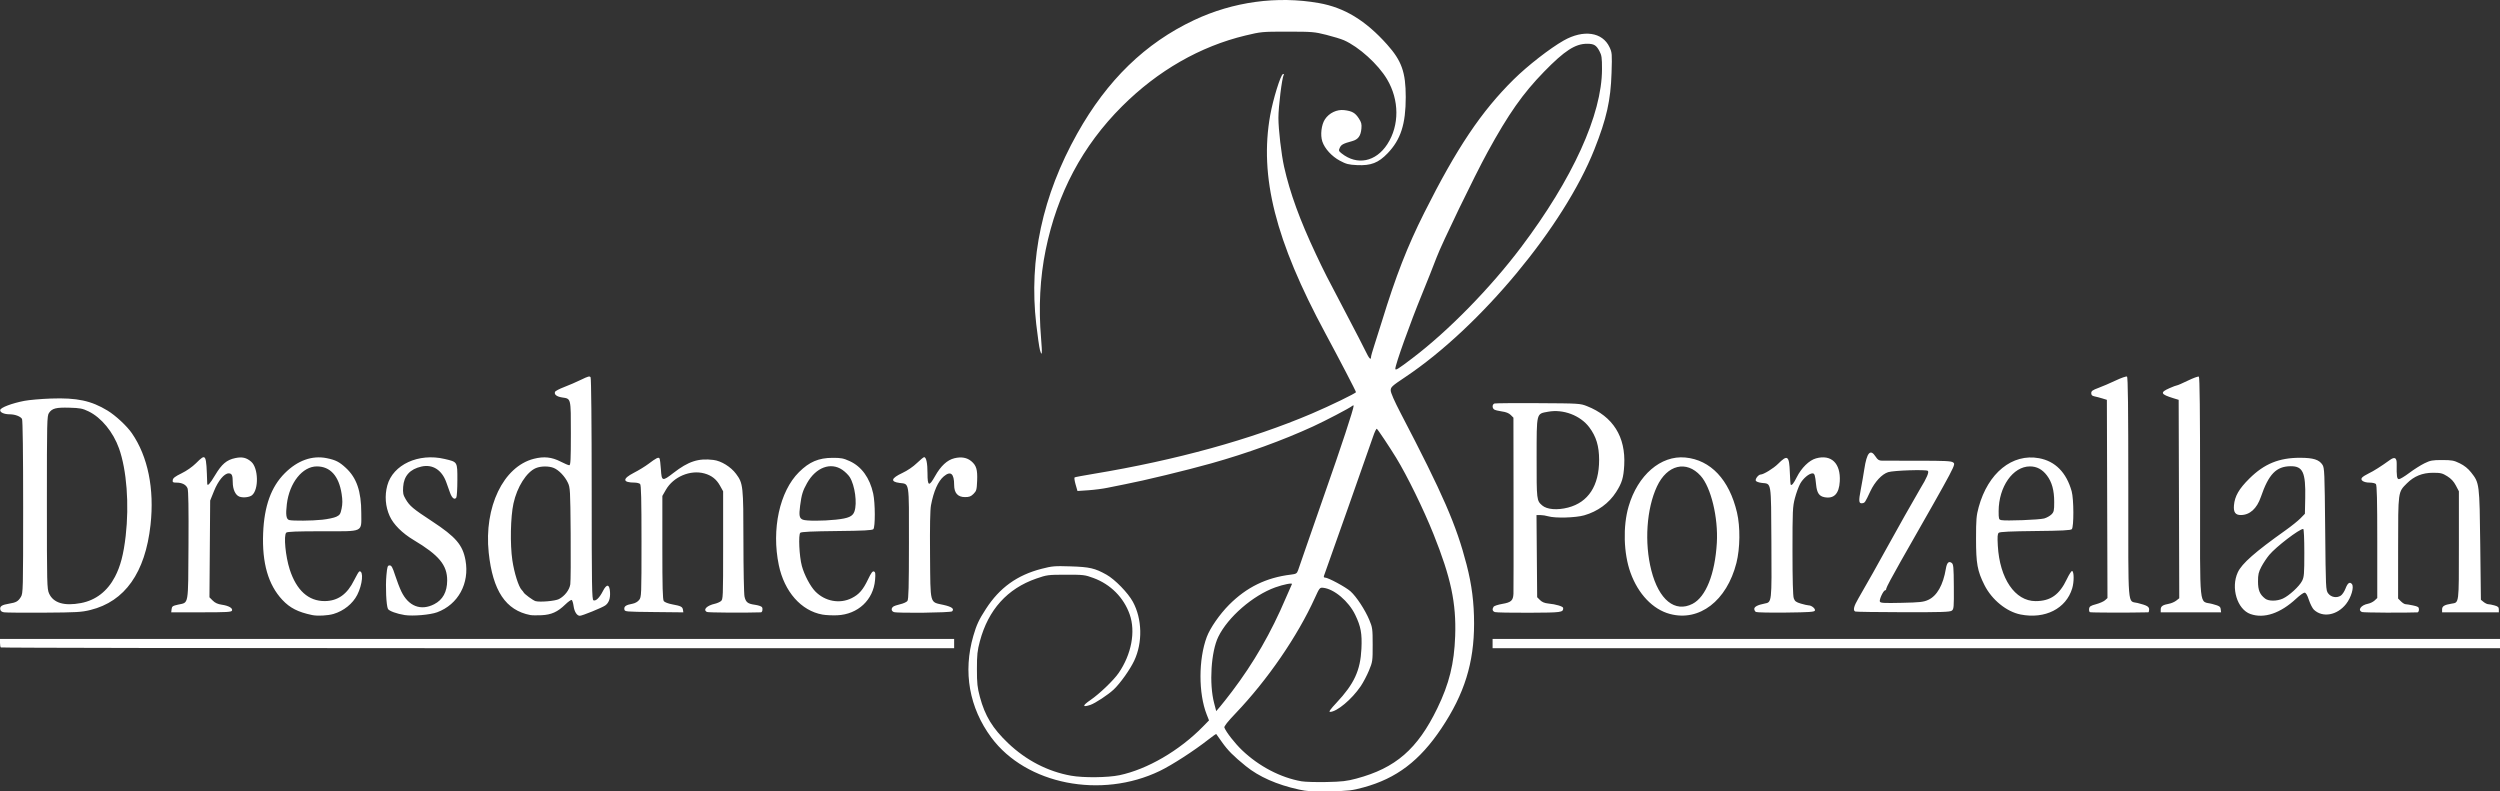 <?xml version="1.0" encoding="UTF-8" standalone="no"?>
<!-- Created with Inkscape (http://www.inkscape.org/) -->

<svg
   xmlns:dc="http://purl.org/dc/elements/1.1/"
   xmlns:cc="http://creativecommons.org/ns#"
   xmlns:rdf="http://www.w3.org/1999/02/22-rdf-syntax-ns#"
   xmlns:svg="http://www.w3.org/2000/svg"
   xmlns="http://www.w3.org/2000/svg"
   xmlns:sodipodi="http://sodipodi.sourceforge.net/DTD/sodipodi-0.dtd"
   xmlns:inkscape="http://www.inkscape.org/namespaces/inkscape"
   id="svg3336"
   version="1.1"
   inkscape:version="0.91 r13725"
   width="647.916"
   height="205.119"
   viewBox="0 0 647.916 205.119"
   sodipodi:docname="lw-J5.svg">
  <rect x="0" y="0" width="647.916" height="205.119" fill="#333333" stroke="none"/>
  <defs
     id="defs3340" />
  <sodipodi:namedview
     pagecolor="#ffffff"
     bordercolor="#666666"
     borderopacity="1"
     objecttolerance="10"
     gridtolerance="10"
     guidetolerance="10"
     inkscape:pageopacity="0"
     inkscape:pageshadow="2"
     inkscape:window-width="1440"
     inkscape:window-height="853"
     id="namedview3338"
     showgrid="false"
     fit-margin-top="0"
     fit-margin-left="0"
     fit-margin-right="0"
     fit-margin-bottom="0"
     inkscape:zoom="1.1138218"
     inkscape:cx="134.68247"
     inkscape:cy="63.995947"
     inkscape:window-x="-4"
     inkscape:window-y="-4"
     inkscape:window-maximized="1"
     inkscape:current-layer="svg3336" />
  <path
     sodipodi:nodetypes="csscsssssssssssssssscsssssssscscsscssscssssscscssssscccsssssssssssssssssssssccsssssccssssccssssscsscssssssccsscssssccssssssscscccccsccccccccccsssssssscssscsssccscsssccsssssssssssscsscsscsssscsssssscssssssscsscscccccssccssssscccsscsssscsssscsccccssssssccssssssssssssscsscsccsssccccccccscccscccsccscssssscsscscssscscccssssccscccssssssssssssssccssssssssssccsscssscccsccssccsccsscssssssccccccsscsssssssssssssssssscccscccssccscscscscccssssccssssscscsssccssscsssssscsscsscsccccscccscssscsssccccsccsssccscssscssscccsscccssscsccsccssssscccsssscsscsssssssscccssssccsssscsssssscssssscssssccsscsscccsssscssccccccsssssssssscssccscssscsssssss"
     inkscape:connector-curvature="0"
     id="path4150"
     d="m 336.562,204.605 c -5.63,-1.233 -10.277,-3.289 -13.687,-6.055 -3.225,-2.616 -4.651,-4.053 -6.204,-6.249 -0.759,-1.073 -1.416,-2.001 -1.46,-2.063 -0.045,-0.062 -0.968,0.585 -2.052,1.437 -3.694,2.903 -9.424,6.607 -12.568,8.123 -15.23,7.346 -34.667,3.5 -43.664,-8.641 -5.735,-7.738 -7.38,-17.016 -4.673,-26.357 0.833,-2.874 1.451,-4.198 3.273,-7.01 3.548,-5.478 8.082,-8.741 14.416,-10.375 2.75,-0.709 3.371,-0.762 7.5,-0.631 4.969,0.157 6.306,0.465 9.314,2.148 2.195,1.227 5.584,4.709 6.852,7.038 2.417,4.441 2.554,10.569 0.342,15.257 -1.089,2.308 -3.634,5.888 -5.305,7.461 -1.452,1.368 -4.822,3.588 -6.07,4 -2.117,0.699 -2.103,0.196 0.034,-1.263 2.324,-1.587 6,-5.109 7.294,-6.99 3.338,-4.851 4.448,-10.738 2.869,-15.212 -1.542,-4.369 -4.952,-7.792 -9.387,-9.424 -2.221,-0.817 -2.591,-0.861 -7.144,-0.854 -4.64,0.007 -4.898,0.041 -7.653,0.994 -7.515,2.599 -12.453,8.076 -14.635,16.234 -0.657,2.456 -0.768,3.503 -0.768,7.223 0,3.722 0.111,4.767 0.769,7.226 1.315,4.916 3.293,8.155 7.322,11.991 4.669,4.445 10.28,7.342 16.315,8.423 3.195,0.572 9.492,0.508 12.525,-0.129 7.204,-1.511 15.528,-6.354 21.626,-12.582 l 1.591,-1.625 -0.601,-1.525 c -2.151,-5.456 -2.142,-14.319 0.02,-20.096 0.87,-2.325 3.354,-5.906 5.795,-8.353 4.529,-4.541 9.633,-7.035 15.968,-7.802 1.402,-0.17 1.589,-0.281 1.905,-1.138 0.193,-0.522 1.133,-3.246 2.091,-6.052 0.957,-2.806 3.119,-9.018 4.805,-13.805 4.187,-11.893 7.5,-21.939 7.5,-22.743 0,-0.174 -0.149,-0.166 -0.375,0.02 -0.694,0.572 -6.951,3.848 -10.128,5.305 -7.99,3.661 -17.031,6.941 -26.409,9.579 -6.245,1.757 -17.649,4.517 -22.357,5.411 -1.32,0.251 -3.346,0.659 -4.502,0.907 -1.155,0.248 -3.384,0.538 -4.952,0.645 l -2.851,0.194 -0.487,-1.69 c -0.268,-0.93 -0.382,-1.756 -0.253,-1.835 0.129,-0.08 2.306,-0.488 4.839,-0.908 21.468,-3.559 40.88,-8.914 56.599,-15.614 4.801,-2.047 11.477,-5.288 11.477,-5.572 0,-0.246 -4.242,-8.402 -7.909,-15.207 -12.98,-24.084 -17.173,-40.672 -14.31,-56.609 0.743,-4.133 2.688,-10.41 3.288,-10.61 0.23,-0.077 0.324,0.001 0.214,0.179 -0.451,0.73 -1.383,8.261 -1.382,11.167 0,2.969 0.763,9.511 1.476,12.686 1.522,6.771 4.064,13.759 8.214,22.576 2.21,4.696 2.695,5.647 8.177,16.055 2.13,4.044 4.273,8.196 4.762,9.228 0.86,1.815 1.371,2.349 1.371,1.432 0,-0.244 0.391,-1.628 0.868,-3.076 0.477,-1.448 1.365,-4.253 1.973,-6.234 3.579,-11.666 6.576,-19.348 10.946,-28.059 8.419,-16.782 14.804,-26.299 23.212,-34.596 3.587,-3.539 9.367,-8.038 12.923,-10.057 5.127,-2.912 10.052,-2.206 11.883,1.702 0.665,1.42 0.687,1.698 0.532,6.685 -0.222,7.114 -1.279,11.822 -4.453,19.835 -7.877,19.886 -29.522,45.952 -48.954,58.955 -3.546,2.373 -3.826,2.629 -3.826,3.503 0,0.6 0.939,2.742 2.581,5.892 10.994,21.08 14.43,28.976 17.09,39.271 1.35,5.223 1.936,9.842 1.936,15.247 0,10.196 -2.509,18.254 -8.455,27.148 -5.629,8.421 -11.648,12.991 -20.177,15.317 -3.003,0.819 -3.859,0.92 -8.731,1.023 -4.558,0.097 -5.824,0.022 -8.103,-0.477 z m 14.979,-2.828 c 10.168,-2.721 15.824,-7.635 20.963,-18.215 3.078,-6.337 4.376,-11.588 4.628,-18.72 0.302,-8.545 -1.104,-15.158 -5.614,-26.409 -2.607,-6.503 -6.828,-15.133 -9.689,-19.807 -1.703,-2.781 -4.738,-7.334 -4.996,-7.493 -0.141,-0.087 -0.582,0.821 -0.981,2.017 -0.681,2.042 -12.259,34.875 -12.699,36.012 -0.138,0.356 -0.059,0.525 0.244,0.525 0.817,0 5.388,2.465 6.614,3.567 1.536,1.38 3.774,4.79 4.878,7.435 0.808,1.935 0.858,2.302 0.863,6.404 0.005,4.22 -0.024,4.422 -0.959,6.685 -0.53,1.283 -1.497,3.118 -2.148,4.076 -2.312,3.405 -6.192,6.645 -7.957,6.645 -0.373,0 0.134,-0.716 1.67,-2.353 4.6,-4.905 6.212,-8.39 6.479,-14.011 0.187,-3.936 -0.142,-5.743 -1.598,-8.769 -1.717,-3.57 -5.491,-6.75 -8.353,-7.038 -0.835,-0.084 -0.935,0.04 -2.102,2.613 -4.524,9.97 -12.278,21.258 -20.563,29.935 -2.045,2.142 -3.022,3.38 -2.906,3.682 0.454,1.183 2.721,4.086 4.581,5.866 4.357,4.169 9.987,7.114 15.414,8.061 0.908,0.158 3.811,0.243 6.452,0.189 4.039,-0.084 5.274,-0.226 7.777,-0.896 z m -32.274,-22.53 c 5.66,-7.46 10.158,-15.272 13.99,-24.296 0.768,-1.809 1.472,-3.41 1.564,-3.559 0.25,-0.404 -2.187,0.069 -4.319,0.838 -5.811,2.098 -12.272,7.706 -14.76,12.812 -1.877,3.851 -2.4,12.155 -1.082,17.182 l 0.545,2.078 1.007,-1.178 c 0.554,-0.648 1.929,-2.393 3.056,-3.879 z m 46.855,-86.471 c 9.296,-7.066 20.104,-18.106 28.085,-28.689 13.387,-17.752 20.964,-34.418 20.977,-46.143 0.004,-3.011 -0.082,-3.613 -0.672,-4.717 -0.819,-1.533 -1.418,-1.886 -3.202,-1.886 -3.066,0 -5.848,1.809 -11.148,7.25 -5.507,5.654 -9.206,10.92 -14.636,20.834 -3.428,6.26 -11.847,23.659 -13.234,27.351 -0.73,1.944 -2.434,6.235 -3.785,9.536 -3.073,7.506 -6.886,18.166 -6.886,19.252 0,0.536 0.688,0.11 4.502,-2.788 z M 0.2,167.794 C 0.09,167.684 0,167.144 0,166.593 l 0,-1 123.641,0 123.641,0 0,1.2 0,1.2 -123.441,0 c -67.893,0 -123.531,-0.09 -123.641,-0.2 z m 386.629,-1 0,-1.2 130.544,0 130.544,0 0,1.2 0,1.2 -130.544,0 -130.544,0 z M 80.877,159.396 c -3.634,-0.757 -5.738,-1.831 -7.705,-3.933 -3.667,-3.92 -5.284,-9.546 -4.974,-17.298 0.281,-7.029 2.07,-11.987 5.599,-15.519 3.317,-3.321 7.126,-4.682 10.914,-3.899 2.292,0.473 3.227,0.951 4.924,2.515 2.799,2.58 3.996,6.082 3.996,11.69 0,5.129 0.849,4.733 -10.143,4.733 -6.556,0 -9.039,0.096 -9.303,0.36 -0.711,0.711 -0.198,6.151 0.899,9.543 1.754,5.42 4.868,8.226 9.094,8.191 3.385,-0.028 5.82,-1.77 7.619,-5.452 0.596,-1.219 1.204,-2.233 1.351,-2.253 1.13,-0.152 0.799,3.431 -0.564,6.097 -1.168,2.285 -3.488,4.152 -6.135,4.937 -1.509,0.448 -4.152,0.585 -5.572,0.289 z m 2.614,-24.699 c 1.438,-0.151 3.085,-0.499 3.66,-0.772 0.917,-0.435 1.088,-0.698 1.385,-2.125 0.25,-1.203 0.251,-2.197 0.004,-3.8 -0.717,-4.652 -2.946,-7.122 -6.424,-7.122 -3.729,0 -7.106,4.24 -7.776,9.761 -0.336,2.767 -0.163,3.934 0.61,4.137 0.946,0.247 5.873,0.202 8.541,-0.079 z m 21.394,24.704 c -2.021,-0.312 -4.053,-1.054 -4.336,-1.582 -0.444,-0.83 -0.675,-5.821 -0.404,-8.732 0.211,-2.267 0.304,-2.551 0.835,-2.551 0.485,0 0.752,0.479 1.418,2.551 0.452,1.403 1.179,3.294 1.616,4.201 1.85,3.839 5.047,5.081 8.508,3.305 2.237,-1.147 3.354,-3.183 3.371,-6.143 0.023,-3.993 -2.116,-6.574 -8.702,-10.503 -2.956,-1.763 -5.232,-4.043 -6.208,-6.218 -1.108,-2.47 -1.323,-5.274 -0.607,-7.92 1.461,-5.396 8.093,-8.46 14.86,-6.865 3.372,0.795 3.303,0.681 3.298,5.466 -0.002,2.266 -0.124,4.308 -0.27,4.538 -0.434,0.686 -1.129,0.162 -1.622,-1.222 -0.255,-0.714 -0.695,-1.945 -0.979,-2.736 -1.15,-3.203 -3.543,-4.726 -6.416,-4.082 -3.002,0.673 -4.58,2.423 -4.763,5.286 -0.101,1.585 -0.005,2.059 0.639,3.151 1.065,1.806 1.873,2.484 6.867,5.762 6.14,4.029 7.931,6.118 8.651,10.09 1.087,5.994 -1.899,11.47 -7.354,13.485 -1.791,0.662 -6.285,1.046 -8.403,0.719 z m 32.561,9e-4 c -6.374,-1.23 -9.745,-6.282 -10.789,-16.173 -1.247,-11.817 3.788,-22.301 11.683,-24.323 2.616,-0.67 4.664,-0.457 6.95,0.722 1.014,0.523 2.027,0.951 2.251,0.951 0.334,0 0.408,-1.493 0.408,-8.231 0,-9.265 0.065,-8.993 -2.245,-9.339 -1.422,-0.213 -2.127,-0.76 -1.863,-1.447 0.088,-0.23 1.15,-0.792 2.359,-1.247 1.209,-0.456 3.186,-1.311 4.392,-1.9 1.845,-0.901 2.237,-1.002 2.471,-0.632 0.165,0.262 0.28,12.015 0.283,29.033 0.004,25.445 0.055,28.613 0.466,28.771 0.634,0.243 1.564,-0.669 2.437,-2.391 0.979,-1.931 1.716,-1.845 1.847,0.216 0.108,1.692 -0.293,2.83 -1.233,3.502 -0.804,0.575 -5.974,2.678 -6.583,2.678 -0.749,0 -1.419,-1.036 -1.621,-2.506 -0.106,-0.776 -0.323,-1.492 -0.48,-1.589 -0.158,-0.098 -0.915,0.432 -1.684,1.178 -1.986,1.926 -3.593,2.649 -6.163,2.771 -1.175,0.056 -2.474,0.037 -2.887,-0.043 z m 7.407,-4.138 c 1.502,-0.784 2.732,-2.385 2.948,-3.838 0.105,-0.708 0.148,-6.622 0.095,-13.142 -0.092,-11.354 -0.123,-11.911 -0.734,-13.204 -0.768,-1.627 -2.313,-3.242 -3.629,-3.796 -1.257,-0.528 -3.346,-0.517 -4.643,0.025 -2.426,1.014 -4.881,4.884 -5.817,9.172 -0.762,3.488 -0.902,10.56 -0.293,14.705 0.483,3.283 1.627,6.907 2.438,7.717 0.206,0.206 0.421,0.483 0.477,0.616 0.178,0.423 2.479,2.111 3.103,2.276 1.181,0.312 5.098,-0.032 6.056,-0.532 z m 68.289,4.012 c -5.51,-0.984 -9.87,-5.929 -11.305,-12.824 -1.928,-9.262 0.21,-19.112 5.232,-24.094 2.693,-2.672 5.081,-3.688 8.704,-3.703 2.186,-0.009 2.821,0.113 4.444,0.855 3.079,1.407 5.197,4.336 6.088,8.42 0.531,2.435 0.553,8.691 0.032,9.213 -0.298,0.299 -2.516,0.412 -9.445,0.484 -6.367,0.066 -9.181,0.198 -9.48,0.446 -0.541,0.449 -0.275,6.133 0.403,8.613 0.635,2.325 2.174,5.245 3.462,6.573 2.535,2.612 6.373,3.315 9.483,1.739 1.902,-0.964 2.916,-2.141 4.238,-4.916 0.769,-1.614 1.144,-2.112 1.492,-1.978 0.381,0.146 0.435,0.545 0.296,2.203 -0.433,5.161 -4.443,8.911 -9.786,9.151 -1.253,0.056 -2.989,-0.025 -3.858,-0.18 z m 3.469,-24.598 c 3.284,-0.346 4.377,-0.828 4.831,-2.132 0.747,-2.144 0.125,-6.726 -1.206,-8.879 -0.339,-0.548 -1.202,-1.4 -1.918,-1.893 -3.021,-2.078 -6.856,-0.65 -9.145,3.405 -1.13,2.002 -1.435,2.994 -1.812,5.889 -0.334,2.564 -0.2,3.247 0.711,3.615 0.881,0.355 5.144,0.353 8.539,-0.004 z m 216.159,24.436 c -4.415,-1.187 -8.206,-5.161 -10.202,-10.696 -1.794,-4.972 -1.994,-12.041 -0.486,-17.187 2.374,-8.106 8.339,-13.254 14.672,-12.663 6.587,0.615 11.411,5.741 13.413,14.25 0.877,3.727 0.815,9.285 -0.146,13.071 -2.491,9.82 -9.611,15.278 -17.251,13.224 z m 5.876,-2.622 c 3.46,-1.789 5.827,-7.729 6.3,-15.808 0.382,-6.542 -1.518,-14.403 -4.199,-17.373 -3.689,-4.086 -8.685,-2.867 -11.319,2.762 -2.705,5.781 -3.295,14.577 -1.459,21.757 1.951,7.631 6.125,11.016 10.678,8.662 z m 85.038,2.769 c -3.652,-0.715 -7.48,-3.831 -9.39,-7.643 -1.83,-3.652 -2.171,-5.538 -2.172,-11.985 -1.8e-4,-5.001 0.084,-6.009 0.683,-8.2 2.422,-8.857 8.7,-13.952 15.631,-12.684 4.208,0.77 7.1,3.699 8.47,8.58 0.562,2.002 0.587,9.259 0.034,9.813 -0.298,0.299 -2.512,0.412 -9.444,0.483 -6.357,0.065 -9.181,0.198 -9.478,0.445 -0.335,0.278 -0.388,0.979 -0.254,3.358 0.481,8.527 4.457,14.361 9.786,14.36 3.867,-0.001 6.174,-1.628 8.122,-5.73 0.569,-1.199 1.175,-2.133 1.347,-2.077 0.513,0.169 0.528,2.826 0.025,4.496 -1.585,5.265 -7.022,8.026 -13.361,6.784 z m 6.108,-24.895 c 0.64,-0.184 1.484,-0.654 1.876,-1.046 0.636,-0.636 0.712,-0.981 0.712,-3.222 0,-3.029 -0.585,-5.156 -1.891,-6.882 -1.191,-1.573 -2.627,-2.338 -4.391,-2.339 -4.415,-0.002 -8.108,5.279 -8.119,11.608 -0.003,1.991 0.048,2.166 0.672,2.307 1.157,0.26 9.917,-0.075 11.142,-0.426 z m 53.455,24.773 c -3.447,-1.219 -5.145,-6.825 -3.28,-10.826 1.057,-2.268 4.478,-5.276 12.392,-10.895 1.483,-1.053 3.213,-2.443 3.845,-3.09 l 1.148,-1.175 0.084,-4.113 c 0.134,-6.603 -0.614,-8.235 -3.763,-8.211 -3.752,0.029 -5.703,2.039 -7.735,7.967 -1.039,3.031 -2.878,4.684 -5.21,4.684 -1.403,0 -1.921,-0.743 -1.762,-2.53 0.21,-2.367 1.301,-4.258 3.999,-6.932 3.86,-3.825 7.71,-5.395 13.187,-5.376 3.404,0.012 4.873,0.476 5.754,1.82 0.509,0.776 0.559,1.986 0.699,16.659 0.147,15.483 0.164,15.841 0.78,16.669 0.747,1.004 2.217,1.265 3.263,0.58 0.385,-0.252 0.93,-1.063 1.213,-1.802 0.567,-1.485 1.112,-1.877 1.67,-1.204 0.624,0.752 -0.175,3.481 -1.515,5.176 -2.327,2.944 -6.058,3.609 -8.326,1.485 -0.366,-0.343 -0.951,-1.481 -1.3,-2.531 -0.445,-1.338 -0.785,-1.906 -1.136,-1.9 -0.275,0.004 -1.243,0.699 -2.151,1.544 -4.106,3.82 -8.331,5.245 -11.854,4 z m 8.403,-4.013 c 1.619,-0.741 4.247,-3.159 4.967,-4.568 0.524,-1.027 0.585,-1.792 0.585,-7.311 0,-3.66 -0.115,-6.164 -0.283,-6.164 -1.009,0 -7.025,4.602 -8.813,6.742 -0.629,0.752 -1.54,2.123 -2.026,3.045 -0.739,1.404 -0.882,2.027 -0.88,3.823 0.003,2.281 0.459,3.375 1.862,4.455 0.902,0.694 3.046,0.685 4.588,-0.021 z M 1.034,158.689 c -0.619,-0.106 -0.912,-0.348 -0.977,-0.805 -0.111,-0.779 0.474,-1.14 2.344,-1.444 1.783,-0.29 2.318,-0.599 3.016,-1.745 0.563,-0.924 0.583,-1.704 0.584,-23.258 6.902e-4,-13.976 -0.109,-22.507 -0.293,-22.851 -0.35,-0.654 -1.815,-1.212 -3.183,-1.212 -1.474,0 -2.587,-0.508 -2.468,-1.125 0.123,-0.637 3.032,-1.736 6.245,-2.359 1.238,-0.24 4.344,-0.511 6.902,-0.602 6.726,-0.239 10.427,0.548 14.654,3.115 2.102,1.277 5.028,3.998 6.323,5.88 4.156,6.04 5.859,14.416 4.829,23.752 -1.365,12.383 -6.638,19.845 -15.58,22.051 -2.31,0.57 -3.541,0.641 -12.042,0.696 -5.208,0.034 -9.867,-0.007 -10.353,-0.091 z m 19.936,-2.392 c 3.848,-0.73 6.863,-3.059 8.828,-6.819 1.42,-2.717 2.23,-5.806 2.778,-10.594 0.936,-8.18 0.26,-17.067 -1.725,-22.658 -1.512,-4.261 -4.597,-8.015 -7.894,-9.606 -1.576,-0.76 -2.194,-0.88 -4.952,-0.957 -3.485,-0.098 -4.495,0.162 -5.312,1.366 -0.508,0.748 -0.54,2.124 -0.54,23.162 0,21.298 0.027,22.427 0.568,23.626 1.106,2.453 3.922,3.3 8.248,2.48 z m 162.22,2.304 c -1.062,-0.595 0.002,-1.667 2.122,-2.139 0.495,-0.11 1.17,-0.402 1.5,-0.649 0.585,-0.438 0.6,-0.799 0.6,-14.466 l 0,-14.017 -0.835,-1.5 c -0.907,-1.63 -2.168,-2.615 -3.997,-3.123 -3.658,-1.016 -8.064,0.848 -10.004,4.231 l -0.914,1.593 -0.003,13.372 c -0.002,10.23 0.085,13.492 0.372,13.881 0.214,0.291 1.147,0.651 2.176,0.841 2.279,0.42 2.678,0.623 2.797,1.426 l 0.097,0.65 -7.599,-0.08 c -7.554,-0.08 -7.6,-0.084 -7.692,-0.735 -0.106,-0.746 0.447,-1.118 2.106,-1.417 0.674,-0.122 1.354,-0.508 1.726,-0.98 0.598,-0.761 0.613,-1.132 0.613,-15.234 0,-10.842 -0.09,-14.544 -0.36,-14.814 -0.198,-0.198 -0.84,-0.362 -1.425,-0.364 -3.159,-0.012 -3.224,-0.983 -0.171,-2.554 1.235,-0.635 2.911,-1.659 3.724,-2.275 2.048,-1.55 2.649,-1.849 2.9,-1.443 0.112,0.181 0.274,1.464 0.361,2.852 0.194,3.103 0.361,3.15 3.248,0.913 3.894,-3.019 6.474,-3.855 10.388,-3.366 2.004,0.25 4.49,1.784 5.843,3.605 1.833,2.466 1.9,3.088 1.908,17.556 0.004,7.191 0.132,13.611 0.284,14.267 0.339,1.464 0.839,1.851 2.718,2.11 0.804,0.111 1.606,0.375 1.783,0.587 0.313,0.377 0.136,1.356 -0.247,1.369 -4.11,0.144 -13.708,0.078 -14.019,-0.097 z m 48.472,0.025 c -0.669,-0.247 -0.764,-0.912 -0.197,-1.383 0.213,-0.177 1.046,-0.469 1.852,-0.65 0.805,-0.181 1.64,-0.559 1.854,-0.841 0.306,-0.403 0.391,-3.593 0.399,-14.946 0.011,-16.342 0.173,-15.306 -2.443,-15.647 -2.449,-0.32 -2.185,-1.218 0.762,-2.594 1.285,-0.6 2.778,-1.617 3.734,-2.544 0.876,-0.849 1.724,-1.544 1.883,-1.544 0.553,0 0.875,1.553 0.875,4.221 0,3.346 0.397,3.488 1.957,0.7 1.473,-2.635 3.156,-4.192 5.01,-4.636 1.808,-0.434 3.261,-0.179 4.39,0.771 1.306,1.099 1.625,2.177 1.505,5.077 -0.097,2.323 -0.182,2.632 -0.938,3.388 -0.666,0.666 -1.105,0.832 -2.202,0.832 -1.877,0 -2.818,-1.052 -2.818,-3.148 0,-2.973 -0.905,-3.718 -2.691,-2.216 -1.468,1.236 -2.62,3.834 -3.308,7.465 -0.228,1.204 -0.31,5.492 -0.247,12.948 0.11,13.002 -0.136,12.084 3.453,12.883 2.19,0.487 2.916,1.025 2.264,1.676 -0.356,0.356 -14.171,0.526 -15.093,0.186 z m 155.752,0 c -0.619,-0.228 -0.738,-0.729 -0.325,-1.379 0.138,-0.217 1.165,-0.551 2.283,-0.743 2.266,-0.388 2.776,-0.854 2.866,-2.614 0.03,-0.578 0.04,-11.084 0.023,-23.346 l -0.03,-22.296 -0.702,-0.702 c -0.474,-0.474 -1.23,-0.773 -2.326,-0.92 -0.893,-0.12 -1.793,-0.355 -1.999,-0.522 -0.548,-0.443 -0.458,-1.367 0.15,-1.533 0.289,-0.079 5.387,-0.117 11.329,-0.084 10.579,0.058 10.841,0.074 12.604,0.768 6.736,2.653 10.069,7.941 9.658,15.325 -0.18,3.24 -0.585,4.577 -2.109,6.959 -1.845,2.885 -4.778,5.02 -8.263,6.015 -2.247,0.642 -7.573,0.783 -9.338,0.249 -0.577,-0.175 -1.493,-0.318 -2.037,-0.318 l -0.988,0 0.086,10.647 0.086,10.647 0.75,0.748 c 0.513,0.511 1.183,0.79 2.121,0.881 2.024,0.196 3.881,0.758 3.876,1.172 -0.014,1.14 -0.293,1.179 -8.827,1.222 -4.568,0.023 -8.568,-0.055 -8.89,-0.173 z m 18.985,-27.084 c 5.241,-1.365 8.039,-5.663 8.039,-12.346 0,-3.574 -0.752,-6.065 -2.555,-8.463 -2.313,-3.076 -6.757,-4.755 -10.667,-4.027 -3.099,0.576 -2.962,0.024 -2.974,12.017 -0.011,10.9 0.003,11.019 1.449,12.272 1.223,1.059 3.903,1.278 6.707,0.548 z m 48.681,27.059 c -0.235,-0.132 -0.428,-0.487 -0.428,-0.789 0,-0.571 0.883,-1.033 2.636,-1.379 1.929,-0.382 1.891,-0.05 1.799,-15.848 -0.094,-16.119 0.062,-15.144 -2.479,-15.431 -0.806,-0.091 -1.476,-0.338 -1.568,-0.578 -0.181,-0.471 0.711,-1.597 1.264,-1.597 0.739,0 3.341,-1.594 4.5,-2.756 2.467,-2.474 2.909,-2.151 3.064,2.235 0.059,1.673 0.161,3.096 0.227,3.162 0.271,0.271 0.766,-0.344 1.565,-1.944 1.211,-2.424 3.212,-4.387 4.972,-4.879 3.977,-1.111 6.442,1.267 6.177,5.957 -0.181,3.204 -1.495,4.567 -3.959,4.105 -1.383,-0.259 -1.966,-1.122 -2.173,-3.216 -0.248,-2.504 -0.393,-2.964 -0.934,-2.964 -0.892,0 -2.455,1.316 -3.209,2.701 -0.404,0.743 -1.015,2.422 -1.358,3.733 -0.578,2.208 -0.623,3.208 -0.623,13.685 0,7.409 0.113,11.627 0.328,12.244 0.272,0.781 0.59,1.019 1.855,1.395 0.84,0.249 1.742,0.453 2.006,0.453 0.758,0 1.805,0.871 1.622,1.349 -0.137,0.356 -1.453,0.447 -7.512,0.517 -4.041,0.047 -7.539,-0.023 -7.774,-0.155 z m 86.546,0.056 c -0.164,-0.101 -0.252,-0.506 -0.196,-0.9 0.084,-0.591 0.397,-0.794 1.797,-1.166 0.932,-0.248 1.98,-0.709 2.327,-1.024 l 0.632,-0.573 -0.077,-25.686 -0.077,-25.686 -1.2,-0.368 c -0.66,-0.203 -1.572,-0.441 -2.026,-0.531 -0.606,-0.119 -0.825,-0.341 -0.825,-0.834 0,-0.55 0.34,-0.796 1.876,-1.361 1.032,-0.379 3.039,-1.242 4.462,-1.916 1.422,-0.675 2.739,-1.132 2.926,-1.017 0.249,0.154 0.34,7.837 0.34,28.805 0,32.235 -0.243,29.205 2.401,29.875 2.452,0.621 3.001,0.932 3.001,1.701 0,0.393 -0.101,0.716 -0.225,0.719 -4.968,0.121 -14.917,0.095 -15.135,-0.039 z m 70.561,-0.031 c -1.252,-0.463 -0.313,-1.805 1.503,-2.149 0.57,-0.108 1.346,-0.487 1.726,-0.844 l 0.69,-0.648 0,-14.593 c 0,-10.95 -0.09,-14.682 -0.36,-14.953 -0.198,-0.198 -0.915,-0.36 -1.593,-0.36 -1.567,0 -2.544,-0.632 -1.996,-1.292 0.208,-0.251 0.974,-0.736 1.701,-1.078 1.258,-0.591 3.285,-1.875 5.519,-3.493 1.25,-0.906 1.795,-0.596 1.768,1.005 -0.054,3.231 0.054,3.958 0.59,3.958 0.29,0 1.493,-0.727 2.674,-1.615 1.181,-0.888 2.936,-2.002 3.9,-2.476 1.557,-0.765 2.071,-0.861 4.604,-0.859 2.523,10e-4 3.051,0.099 4.593,0.855 1.169,0.573 2.129,1.344 2.92,2.344 2.17,2.745 2.186,2.87 2.373,18.809 l 0.167,14.207 0.708,0.573 c 0.39,0.315 0.93,0.574 1.2,0.575 0.271,9e-4 0.998,0.142 1.617,0.314 0.91,0.253 1.125,0.454 1.125,1.049 l 0,0.736 -7.352,0 -7.352,0 0,-0.757 c 0,-0.826 0.588,-1.183 2.446,-1.483 1.981,-0.32 1.906,0.28 1.906,-15.137 l 0,-13.984 -0.785,-1.5 c -0.548,-1.048 -1.22,-1.772 -2.227,-2.401 -1.274,-0.795 -1.708,-0.9 -3.717,-0.898 -2.716,0.002 -4.896,0.886 -6.74,2.733 -2.325,2.328 -2.272,1.941 -2.28,16.71 l -0.007,13.143 0.737,0.737 c 0.405,0.405 0.939,0.737 1.186,0.737 0.247,0 1.131,0.146 1.964,0.325 1.313,0.282 1.515,0.422 1.515,1.05 0,0.399 -0.169,0.733 -0.375,0.742 -3.209,0.139 -13.913,0.079 -14.347,-0.082 z M 44.47,157.871 c 0.084,-0.726 0.28,-0.861 1.712,-1.177 2.775,-0.613 2.574,0.543 2.668,-15.336 0.058,-9.663 -0.018,-14.257 -0.245,-14.806 -0.391,-0.945 -1.422,-1.473 -2.874,-1.473 -0.925,0 -1.045,-0.085 -0.961,-0.675 0.072,-0.505 0.643,-0.94 2.266,-1.726 1.306,-0.632 2.803,-1.677 3.761,-2.626 2.645,-2.62 2.651,-2.609 2.909,5.277 0.027,0.81 0.655,0.14 2.042,-2.179 1.726,-2.885 2.996,-3.962 5.221,-4.429 1.8,-0.378 2.907,-0.124 4.145,0.949 1.862,1.615 1.993,7.188 0.203,8.674 -0.656,0.544 -2.331,0.729 -3.285,0.363 -1.025,-0.394 -1.711,-1.894 -1.711,-3.743 0,-1.784 -0.231,-2.285 -1.052,-2.285 -1.149,0 -2.723,1.898 -3.808,4.59 l -0.992,2.462 -0.093,12.534 -0.093,12.534 0.851,0.851 c 0.599,0.599 1.293,0.915 2.344,1.069 1.79,0.261 2.892,0.894 2.651,1.522 -0.147,0.383 -1.32,0.45 -7.963,0.45 l -7.79,0 z m 436.365,0.621 c -0.661,-0.267 -0.406,-1.364 0.786,-3.384 1.469,-2.49 6.231,-10.951 7.611,-13.523 1.355,-2.525 7.63,-13.64 8.47,-15.005 1.651,-2.679 2.322,-4.279 1.913,-4.557 -0.553,-0.376 -8.841,-0.1 -10.259,0.341 -1.616,0.503 -3.471,2.493 -4.63,4.966 -1.383,2.951 -1.409,2.991 -2.084,3.092 -0.916,0.137 -0.986,-0.5 -0.39,-3.579 0.3,-1.548 0.707,-3.895 0.906,-5.215 0.656,-4.358 1.574,-5.391 2.93,-3.297 0.539,0.832 0.878,1.05 1.651,1.062 0.535,0.008 4.77,0.014 9.411,0.013 6.843,-0.002 8.545,0.078 9.003,0.425 0.765,0.579 1.136,-0.125 -13.582,25.715 -2.04,3.582 -3.709,6.721 -3.709,6.977 0,0.256 -0.132,0.465 -0.294,0.465 -0.444,0 -1.574,2.394 -1.374,2.913 0.149,0.388 0.964,0.436 5.648,0.333 4.774,-0.105 5.653,-0.202 6.878,-0.757 2.279,-1.032 3.878,-3.856 4.585,-8.099 0.257,-1.542 0.751,-2.037 1.492,-1.496 0.472,0.345 0.534,1.019 0.569,6.176 0.037,5.388 0,5.818 -0.536,6.21 -0.473,0.346 -2.723,0.417 -12.598,0.398 -6.612,-0.013 -12.19,-0.092 -12.397,-0.175 z m 79.151,-0.541 c 0,-0.825 0.526,-1.187 2.145,-1.479 0.602,-0.109 1.447,-0.474 1.877,-0.813 l 0.782,-0.615 -0.077,-25.71 -0.077,-25.71 -1.35,-0.416 c -3.352,-1.033 -3.539,-1.497 -1.042,-2.602 0.913,-0.404 1.793,-0.734 1.957,-0.734 0.164,0 1.435,-0.553 2.825,-1.229 1.39,-0.676 2.67,-1.141 2.845,-1.033 0.22,0.136 0.318,8.987 0.318,28.792 0,32.725 -0.373,29.161 3.154,30.124 1.872,0.511 2.108,0.658 2.193,1.369 l 0.095,0.796 -7.823,0 -7.823,0 0,-0.74 z M 269.512,90.671 c -0.177,-0.634 -0.608,-3.652 -0.959,-6.705 -1.93,-16.803 1.621,-33.286 10.634,-49.366 7.764,-13.851 17.631,-23.426 30.287,-29.39 10.113,-4.766 21.527,-6.324 32.342,-4.416 6.61,1.166 12.097,4.502 17.676,10.745 3.779,4.228 4.829,7.191 4.829,13.623 0,7.008 -1.294,11.02 -4.699,14.566 -2.382,2.481 -4.318,3.231 -7.906,3.063 -2.201,-0.103 -2.815,-0.26 -4.472,-1.145 -2.095,-1.119 -3.933,-3.132 -4.541,-4.973 -0.56,-1.697 -0.245,-4.361 0.682,-5.761 1.086,-1.641 3.1,-2.599 4.993,-2.374 2.02,0.239 2.823,0.69 3.759,2.111 0.678,1.03 0.801,1.499 0.697,2.659 -0.173,1.926 -0.847,2.845 -2.392,3.264 -2.317,0.628 -2.845,0.911 -3.213,1.718 -0.329,0.722 -0.286,0.86 0.447,1.445 4.029,3.212 8.899,2.235 11.884,-2.384 3.146,-4.867 3.112,-11.434 -0.086,-16.816 -2.308,-3.884 -7.282,-8.387 -11.162,-10.103 -0.727,-0.322 -2.791,-0.954 -4.586,-1.405 -3.071,-0.772 -3.662,-0.82 -10.016,-0.823 -6.625,-0.003 -6.831,0.016 -10.935,0.999 -11.731,2.81 -22.731,9.121 -31.972,18.345 -10.248,10.228 -16.788,22.522 -19.797,37.212 -1.473,7.19 -1.876,14.964 -1.192,22.967 0.338,3.96 0.242,4.897 -0.302,2.945 z"
     style="fill:#ffffff;fill-opacity:1" />
</svg>
